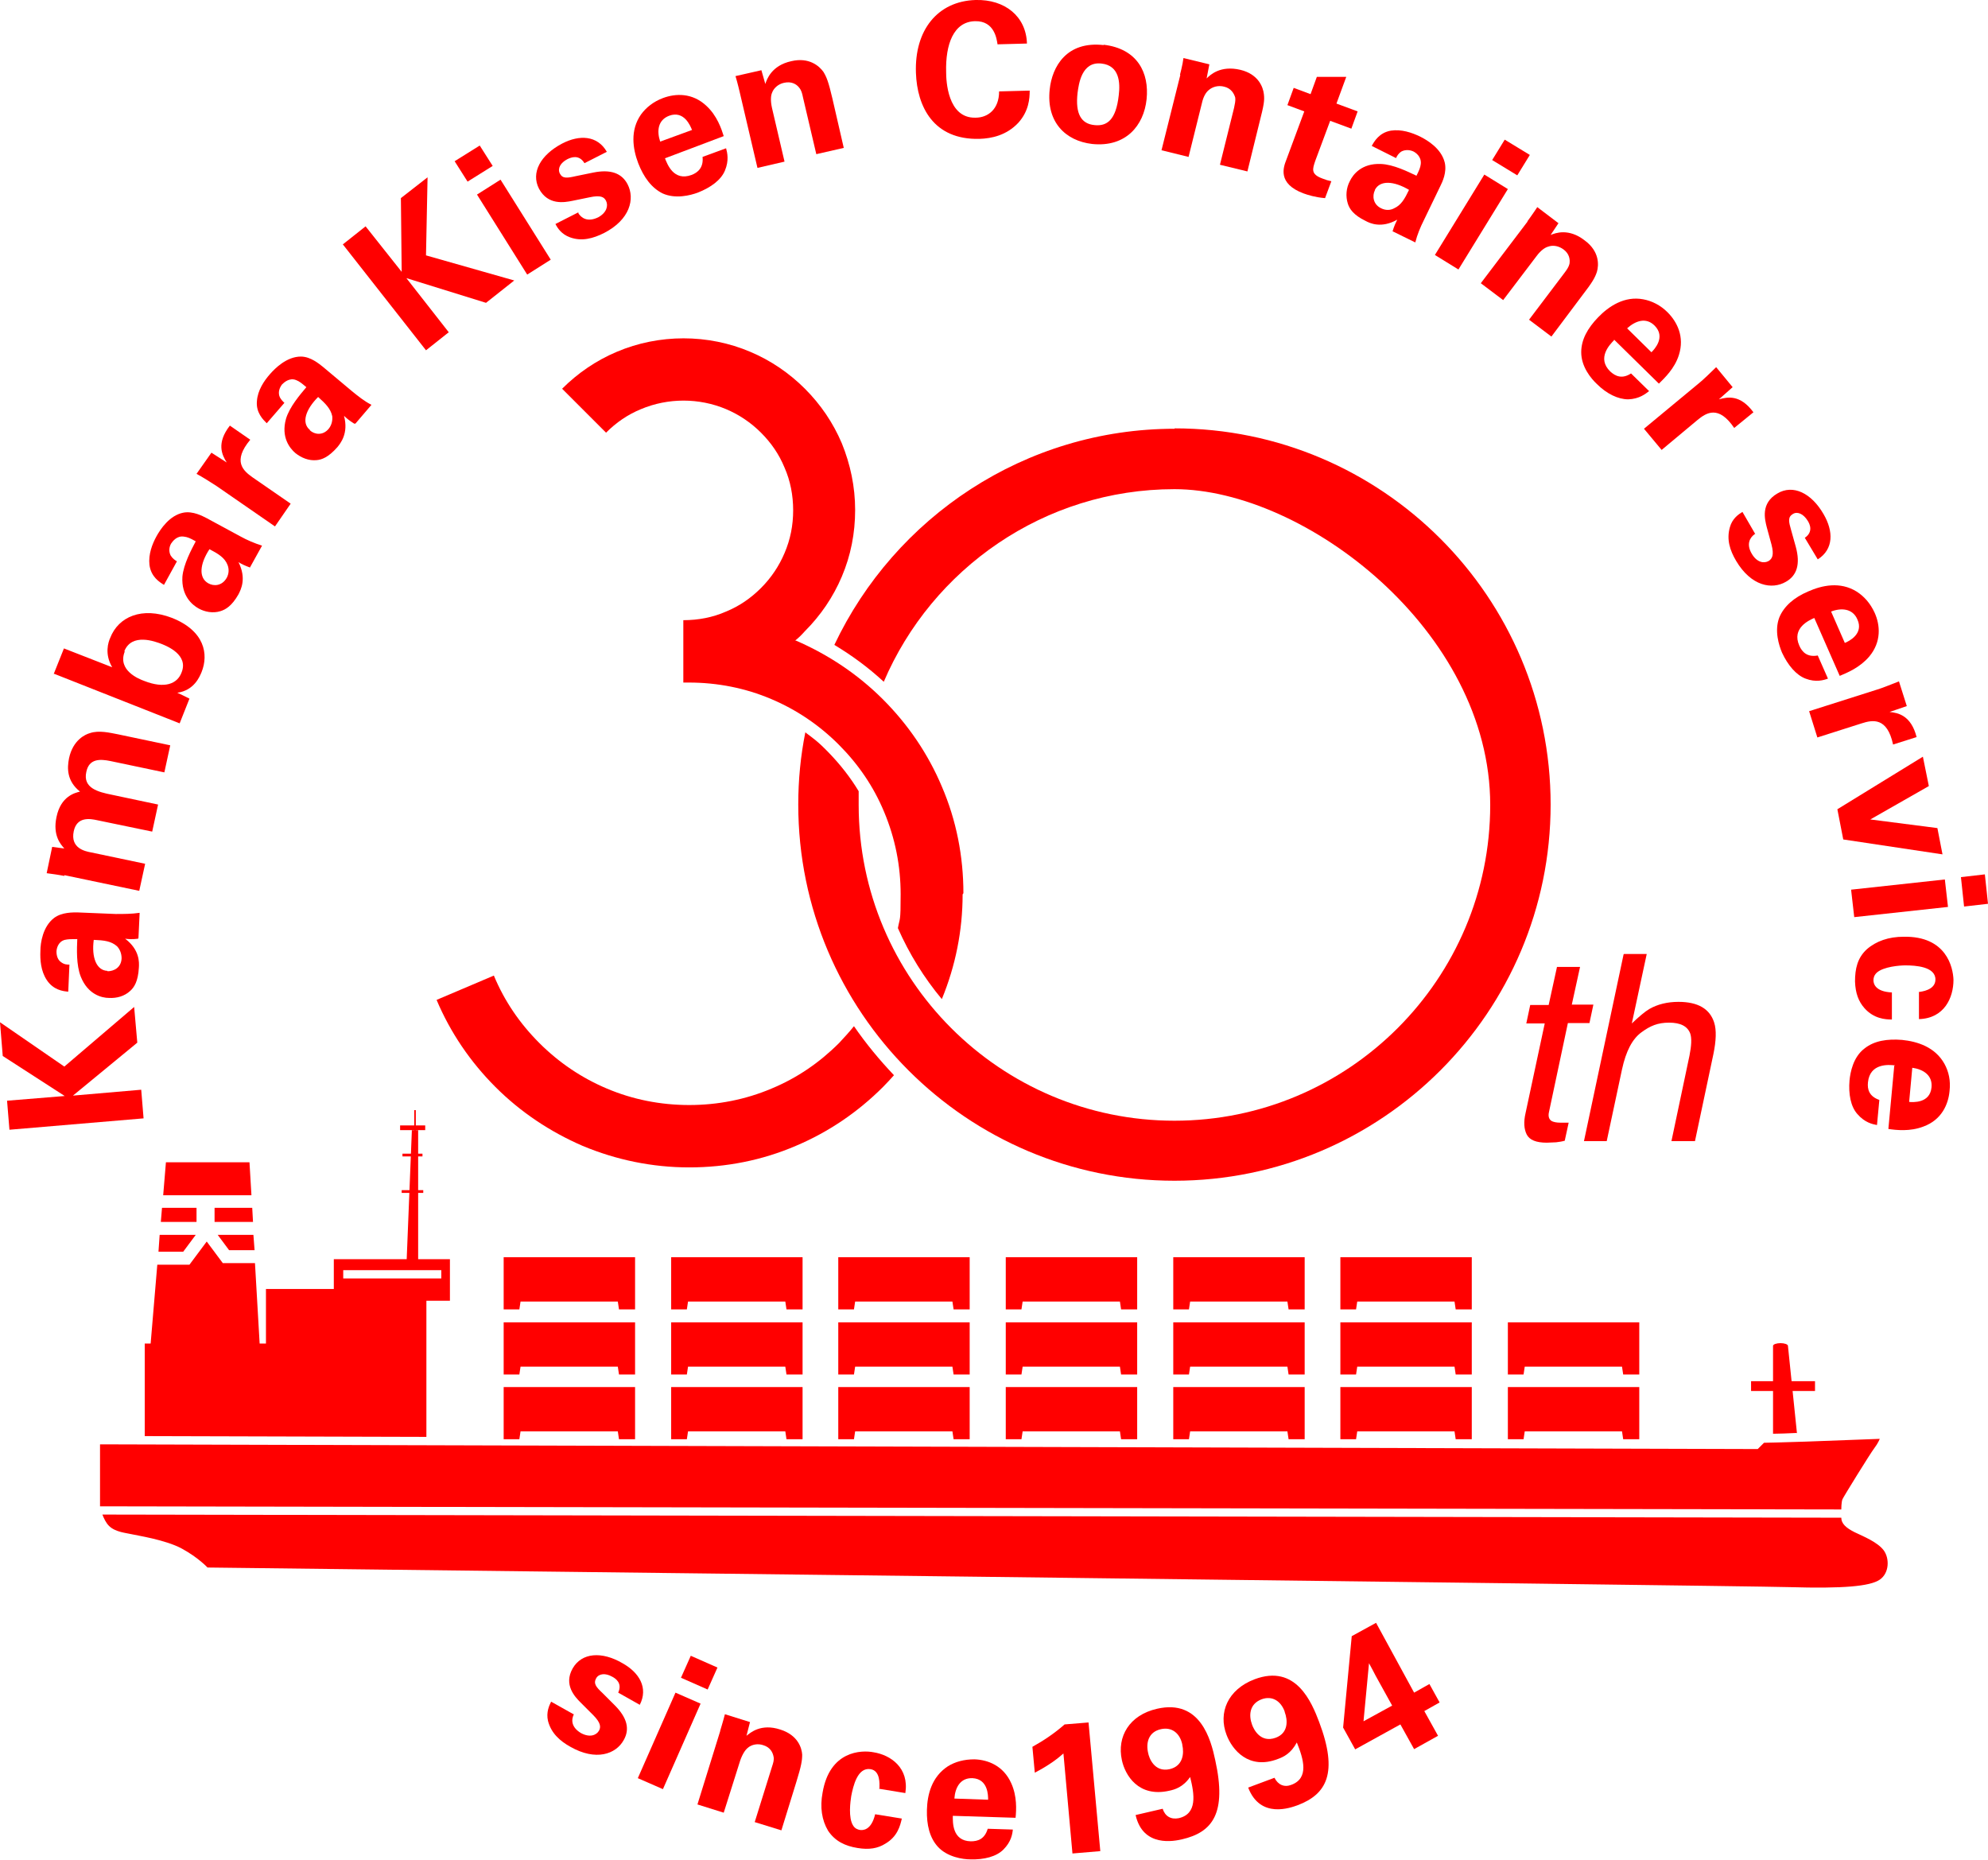 <?xml version="1.0" encoding="UTF-8"?>
<svg xmlns="http://www.w3.org/2000/svg" version="1.1" viewBox="0 0 506.8 474.1">
  <!-- Generator: Adobe Illustrator 29.0.1, SVG Export Plug-In . SVG Version: 2.1.0 Build 192)  -->
  <defs>
    <style>
      .st0 {
        mix-blend-mode: multiply;
        opacity: .3;
      }

      .st0, .st1 {
        fill: red;
      }

      .st2 {
        isolation: isolate;
      }
    </style>
  </defs>
  <g class="st2">
    <g id="_レイヤー_1" data-name="レイヤー_1">
      <g>
        <g>
          <path class="st1" d="M2.4,287.9l-.6-7.3,14.7-1.2-15.8-10.2-.7-8.6,16.4,11.3,17.8-15.2.8,9.1-16.4,13.5,17.4-1.5.6,7.3-34.2,2.9Z"/>
          <path class="st1" d="M35.2,239.3c-1.5.2-2.6.1-3.3,0,3.7,2.8,3.6,6,3.5,7.4-.2,3.5-1.2,5-2.2,5.9-1.5,1.4-3.5,1.9-5.4,1.8-1.9,0-5.4-.9-7.2-5.4-1.2-3-1-7.2-.9-9.6-1.6,0-2.3,0-3.2.2-1.8.5-2.1,2.4-2.1,3,0,1,.3,2.1,1.2,2.7.8.6,1.5.6,2.1.6l-.3,6.9c-1.3-.1-3.8-.4-5.5-3-1.5-2.3-1.7-5.1-1.6-7.4,0-2,.6-6.2,3.5-8.4,2-1.5,4.9-1.4,6-1.4l9.7.4c2,0,4.1,0,6.1-.3l-.3,6.4ZM27.4,247.6c1.6,0,3.5-.9,3.6-3.3,0-1.3-.5-2.4-1.2-3.1-1.5-1.3-3.3-1.5-5.9-1.6-.6,4.5.7,7.8,3.5,7.9Z"/>
          <path class="st1" d="M16.4,223.3c-1.5-.3-3-.5-4.5-.7l1.4-6.7,3.1.4c-.9-1-3-3.3-2-8,1.1-5.4,4.8-6.2,6-6.5-3.4-2.7-3.3-6-2.8-8.5,1-4.7,4.2-6.1,5.3-6.4,2.3-.8,5.1-.1,7.2.3l13.3,2.8-1.5,6.9-13.8-2.9c-2.5-.5-5.4-.7-6.1,2.8-.9,4.1,3,5.1,6.5,5.8l11.8,2.5-1.5,6.9-14-2.9c-1.8-.4-5.2-1-6,2.8-.9,4.3,2.8,5.1,4.4,5.4l13.8,2.9-1.5,6.9-19.1-4Z"/>
          <path class="st1" d="M13.7,171.8l2.6-6.5,12.3,4.8c-2-3.4-1-6.4-.5-7.5,2.1-5.4,8.1-8,15.7-5.1,8.4,3.3,9.4,9.3,7.6,13.8-.5,1.2-1.9,4.7-6.2,5.3.7.3,1.7.8,3.1,1.5l-2.5,6.3-31.9-12.6ZM31.8,166.1c-1.9,4.8,3.6,7,5,7.5,5.1,2,8.4.8,9.5-2.2,1.8-4.5-3.8-6.7-5-7.2-1.8-.7-7.7-2.9-9.6,1.8Z"/>
          <path class="st1" d="M63.8,144.7c-1.4-.5-2.4-1-3-1.4,2.1,4.2.6,7,0,8.2-1.7,3-3.3,3.9-4.6,4.3-1.9.6-4,.2-5.6-.7s-4.4-3.2-4.1-8.1c.3-3.2,2.3-6.9,3.4-9-1.4-.8-2.1-1.1-3-1.2-1.8-.3-2.9,1.2-3.3,1.8-.5.9-.6,2-.1,3,.5.8,1.1,1.2,1.6,1.5l-3.3,6c-1.1-.7-3.3-2-3.7-5.1-.3-2.7.7-5.3,1.8-7.3,1-1.8,3.3-5.3,6.8-6,2.5-.5,5,.9,6,1.4l8.5,4.6c1.8,1,3.7,1.8,5.6,2.4l-3.1,5.6ZM53.1,148.7c1.4.8,3.5.7,4.7-1.4.6-1.1.6-2.3.2-3.3-.7-1.8-2.3-2.8-4.6-4-2.5,3.8-2.8,7.3-.3,8.7Z"/>
          <path class="st1" d="M55.2,123.9c-.9-.6-3.9-2.5-5.1-3.1l3.8-5.4,3.9,2.5c-1.2-1.9-2.7-4.9.8-9.4l5.2,3.6c-4.6,5.5-1.8,7.9.6,9.6l9.7,6.7-4,5.8-14.9-10.3Z"/>
          <path class="st1" d="M90.3,108c-1.3-.8-2.1-1.5-2.6-2,1.2,4.5-.9,7-1.7,8-2.3,2.6-4,3.2-5.3,3.3-2,.2-3.9-.6-5.4-1.8-1.4-1.2-3.7-4-2.4-8.7.9-3.1,3.7-6.3,5.2-8.1-1.2-1-1.8-1.5-2.6-1.8-1.7-.7-3.1.6-3.6,1.1-.6.8-1,1.8-.7,2.9.3.9.9,1.4,1.3,1.8l-4.5,5.2c-.9-.9-2.8-2.7-2.5-5.7.2-2.7,1.8-5.1,3.3-6.8,1.3-1.5,4.3-4.5,7.9-4.5,2.5,0,4.7,1.9,5.6,2.6l7.4,6.2c1.6,1.3,3.2,2.6,5,3.5l-4.1,4.8ZM79,109.7c1.2,1.1,3.3,1.4,4.8-.4.8-1,1-2.2.9-3.2-.4-1.9-1.7-3.2-3.6-4.9-3.2,3.2-4.3,6.6-2.1,8.4Z"/>
          <path class="st1" d="M87.4,62.3l5.8-4.6,9.2,11.6-.2-18.8,6.8-5.3-.4,19.9,22.5,6.4-7.2,5.7-20.3-6.3,10.8,13.8-5.8,4.6-21.2-27Z"/>
          <path class="st1" d="M115.9,41.1l6.4-4,3.3,5.2-6.4,4-3.3-5.2ZM121.6,49.6l6-3.8,12.8,20.4-6,3.8-12.8-20.4Z"/>
          <path class="st1" d="M147.4,54.3c.8,1.3,2.4,2.4,5.1,1.1,2.2-1.2,2.6-3,2-4.2-.5-1-1.4-1.5-4.2-.9l-4.4.9c-2,.4-6.2,1.2-8.5-3.1-2.1-4.1.4-8.6,5.9-11.5,4.4-2.3,9-2.1,11.4,2.1l-5.7,2.9c-1.4-2.3-3.4-1.5-4.4-1-1.7.9-2.5,2.3-1.9,3.6.7,1.4,1.9,1.2,4.1.7l4.4-.9c4.4-.9,7.3.1,8.8,3,1.9,3.7.6,9-6,12.4-2.8,1.4-5.7,2.2-8.7,1.1-2.2-.8-3.2-2.4-3.7-3.4l5.9-3Z"/>
          <path class="st1" d="M169.5,40.3c.6,1.5,2.2,6,6.8,4.3,1.6-.6,3.1-1.9,2.8-4.6l6-2.2c.3,1.1.8,3.1-.3,5.7-1,2.4-3.6,4.3-6.9,5.6-1.9.7-5.7,1.7-9,.2-2.8-1.4-4.8-4.1-6.2-7.7-1.4-3.7-2.1-8.4.7-12.4,1.3-1.8,3.2-3.3,5.6-4.2,3.2-1.2,7.5-1.4,11.1,2,2.7,2.5,3.8,5.8,4.4,7.7l-15.1,5.7ZM176.4,33.1c-.4-1-2-5-5.8-3.6-2.9,1.1-3.2,3.9-2.3,6.6l8.2-3Z"/>
          <path class="st1" d="M188.6,23.6c0,0-.6-2.6-1.1-4.2l6.6-1.5,1,3.5c.4-1.2,1.6-4.7,6.6-5.8,4.6-1.1,7.2,1.3,8.2,2.7.8,1.3,1.3,2.5,2.3,6.8l2.9,12.6-7,1.6-3.4-14.5c-.2-1-.4-1.8-1-2.5-.7-.9-2-1.6-3.8-1.2-1.5.3-2.7,1.4-3.1,2.6-.3.7-.4,2,0,3.8l3.2,13.7-6.9,1.6-4.5-19.2Z"/>
          <path class="st1" d="M254.3,11.3c-.2-1.2-.7-6-5.7-5.9-5.5.1-7.6,5.9-7.4,13,0,2,.3,11.8,7.5,11.6,3.1,0,6-2.1,6-6.7l7.8-.2c0,2-.2,5.2-2.9,8.2-3,3.2-6.8,4-9.9,4.1-11.8.3-15.9-8.3-16.2-16.8C233.1,7.7,239,.3,248.7,0c7.5-.2,12.9,4.2,13.1,11.1l-7.5.2Z"/>
          <path class="st1" d="M281.3,11.4c8.7,1,11.7,7.2,11,13.9-.7,6.7-5.3,12.3-13.9,11.4-6.8-.8-11.7-5.6-10.8-13.9.6-5.8,4.3-12.4,13.8-11.3ZM279.1,31.9c3.1.3,5.4-1.3,6.1-7.6.4-3.2.2-7.6-4.4-8.1-5.1-.6-5.8,5.3-6.1,7.5-.6,5.3.9,7.9,4.4,8.2Z"/>
          <path class="st1" d="M300.8,19.1c0,0,.7-2.6.9-4.3l6.6,1.6-.7,3.6c.9-.9,3.5-3.4,8.6-2.2,4.6,1.1,5.8,4.4,6,6.2.2,1.6,0,2.8-1.1,7.1l-3.1,12.6-7-1.7,3.6-14.5c.2-1,.4-1.8.3-2.6-.3-1.1-1.1-2.4-2.8-2.8-1.5-.4-3,0-4,.9-.6.5-1.3,1.5-1.7,3.3l-3.4,13.7-6.9-1.7,4.8-19.2Z"/>
          <path class="st1" d="M337.7,50.5c-2.4-.2-4.3-.8-5.4-1.2-6.7-2.5-5.1-6.7-4.4-8.5l4.6-12.4-4.3-1.6,1.6-4.4,4.3,1.6,1.6-4.4h7.5s-2.5,6.8-2.5,6.8l5.4,2-1.6,4.4-5.4-2-3.8,10.2c-.7,2.1-1.2,3.4,1.8,4.5,1,.4,1.4.5,2.3.7l-1.6,4.3Z"/>
          <path class="st1" d="M355,59c.4-1.4.9-2.4,1.2-3-4.1,2.3-7,.9-8.1.3-3.1-1.5-4.1-3.1-4.5-4.4-.6-1.9-.4-4,.5-5.7.8-1.7,3-4.6,7.9-4.4,3.2.1,7,2,9.1,3,.7-1.4,1-2.1,1.1-3,.2-1.9-1.3-2.9-1.9-3.2-.9-.4-2-.5-3,0-.8.5-1.2,1.2-1.4,1.7l-6.2-3.1c.6-1.1,1.9-3.4,4.9-3.9,2.7-.4,5.3.5,7.4,1.5,1.8.9,5.4,3,6.3,6.6.6,2.5-.6,5-1.1,6l-4.2,8.7c-.9,1.8-1.7,3.7-2.2,5.7l-5.7-2.8ZM350.5,48.5c-.7,1.4-.5,3.6,1.6,4.6,1.2.6,2.4.5,3.3,0,1.8-.8,2.7-2.4,3.8-4.7-3.9-2.3-7.4-2.5-8.7,0Z"/>
          <path class="st1" d="M378.4,44.5l6,3.7-12.6,20.5-6-3.7,12.6-20.5ZM383.6,35.6l6.4,3.9-3.2,5.2-6.4-3.9,3.2-5.2Z"/>
          <path class="st1" d="M389.4,56.4c0,0,1.6-2.2,2.5-3.6l5.4,4.1-2,3c1.2-.5,4.6-1.8,8.7,1.4,3.8,2.8,3.6,6.3,3.1,8-.5,1.5-1.1,2.6-3.8,6.1l-7.8,10.4-5.7-4.3,9-11.9c.6-.8,1.1-1.5,1.3-2.3.2-1.1,0-2.6-1.5-3.7-1.2-.9-2.7-1.2-4-.7-.7.2-1.8.9-2.9,2.4l-8.5,11.2-5.7-4.3,11.9-15.7Z"/>
          <path class="st1" d="M411.5,86.7c-1.1,1.1-4.5,4.6-1,8,1.3,1.2,3,2,5.3.5l4.6,4.5c-.9.7-2.5,2-5.3,2.1-2.6,0-5.5-1.4-8-3.9-1.5-1.4-4-4.4-4-8.1,0-3.2,1.6-6.1,4.3-8.9,2.7-2.8,6.7-5.5,11.5-4.6,2.2.4,4.4,1.5,6.2,3.3,2.4,2.4,4.4,6.2,2.9,10.9-1.1,3.5-3.7,5.9-5.1,7.3l-11.5-11.3ZM421,89.8c.8-.8,3.7-3.9.8-6.8-2.2-2.2-4.9-1.2-7,.7l6.2,6.1Z"/>
          <path class="st1" d="M433.1,97.7c.9-.7,3.4-3.1,4.4-4.1l4.2,5.1-3.5,3.1c2.2-.6,5.4-1.3,8.8,3.3l-4.9,4c-4-5.9-7.1-3.9-9.4-2l-9.1,7.6-4.5-5.4,14-11.6Z"/>
          <path class="st1" d="M447.4,136.1c-1.3.9-2.3,2.6-.8,5.1,1.3,2.2,3.1,2.5,4.3,1.8.9-.6,1.4-1.5.7-4.2l-1.2-4.4c-.5-2-1.6-6.1,2.7-8.6,4-2.4,8.7-.1,11.8,5.3,2.5,4.3,2.6,8.9-1.5,11.5l-3.3-5.5c2.2-1.5,1.3-3.5.7-4.4-1-1.6-2.5-2.4-3.7-1.7-1.4.8-1.1,2-.5,4.1l1.2,4.3c1.2,4.4.3,7.3-2.5,8.9-3.6,2.1-8.9,1.1-12.7-5.3-1.6-2.7-2.5-5.5-1.6-8.6.6-2.2,2.2-3.3,3.2-3.9l3.3,5.7Z"/>
          <path class="st1" d="M462.6,157.5c-1.4.6-5.9,2.6-3.9,7.1.7,1.6,2,3,4.7,2.5l2.6,5.9c-1.1.4-3.1,1-5.7,0-2.4-.9-4.5-3.4-6-6.6-.8-1.9-2-5.6-.7-9,1.2-2.9,3.8-5.1,7.3-6.6,3.6-1.6,8.2-2.6,12.4,0,1.9,1.2,3.5,3,4.6,5.4,1.4,3.1,1.8,7.4-1.4,11.2-2.4,2.8-5.6,4.1-7.5,4.9l-6.5-14.8ZM470.3,163.9c1-.4,4.9-2.3,3.2-6-1.2-2.8-4.1-3-6.7-2l3.5,8Z"/>
          <path class="st1" d="M478.5,175.8c1.1-.3,4.3-1.6,5.6-2.1l2,6.3-4.4,1.5c2.2.2,5.5.9,6.9,6.4l-6,1.9c-1.5-7-5.2-6.3-8-5.4l-11.3,3.6-2.1-6.7,17.3-5.5Z"/>
          <path class="st1" d="M491.7,200.4l-14.9,8.5,17.1,2.2,1.3,6.7-25.3-3.8-1.5-7.7,21.8-13.4,1.5,7.4Z"/>
          <path class="st1" d="M495.8,224.2l.8,7-23.9,2.6-.8-7,23.9-2.6ZM506,222.9l.8,7.5-6.1.7-.8-7.5,6.1-.7Z"/>
          <path class="st1" d="M489,252.9c.9-.1,4.4-.5,4.4-3.2,0-3.3-5.1-3.6-7.7-3.6-1.3,0-5.6.3-7.3,1.9-.7.7-.8,1.4-.8,1.9,0,.8.4,2.9,4.7,3.1v6.9c-1.7,0-4.6-.2-7-2.9-1.5-1.7-2.3-3.8-2.4-6.8,0-3.2.6-6,3-8.2,2.4-2.1,5.6-3.2,9.4-3.2,10.9-.2,12.6,7.8,12.7,11,0,4.5-2.3,9.8-8.8,10v-6.9Z"/>
          <path class="st1" d="M483.1,271.6c-1.6-.2-6.4-.6-6.9,4.3-.2,1.8.3,3.6,2.9,4.5l-.6,6.4c-1.1-.2-3.1-.6-5-2.8-1.7-1.9-2.3-5.1-2-8.6.2-2,.9-5.9,3.8-8.1,2.5-2,5.8-2.5,9.6-2.2,3.9.4,8.4,1.8,10.8,6.1,1.1,2,1.6,4.3,1.3,6.9-.3,3.4-2,7.4-6.7,9.1-3.4,1.3-6.9.9-8.9.6l1.5-16.1ZM486.6,280.9c1.1.1,5.4.4,5.8-3.7.3-3.1-2.1-4.6-4.9-5l-.8,8.7Z"/>
        </g>
        <g>
          <path class="st1" d="M146.3,437c-.7,1.4-.7,3.3,1.8,4.8,2.2,1.2,3.9.6,4.6-.6.5-.9.5-2-1.5-4l-3.2-3.2c-1.4-1.4-4.4-4.5-2-8.7,2.3-4,7.4-4.4,12.7-1.3,4.3,2.4,6.6,6.3,4.4,10.6l-5.5-3.1c1.1-2.4-.6-3.6-1.6-4.1-1.6-.9-3.3-.8-4,.4-.8,1.4,0,2.3,1.6,3.8l3.1,3.1c3.2,3.2,3.9,6.1,2.3,8.9-2,3.6-7.1,5.4-13.6,1.7-2.7-1.5-4.9-3.5-5.7-6.6-.5-2.2.3-3.9.8-4.9l5.7,3.2Z"/>
          <path class="st1" d="M172.2,431.5l6.4,2.8-9.6,21.8-6.4-2.8,9.6-21.8ZM176.1,422.1l6.8,3-2.5,5.6-6.8-3,2.5-5.6Z"/>
          <path class="st1" d="M183.6,441.2c0,0,.8-2.6,1.2-4.2l6.4,2-.9,3.5c1-.8,3.7-3.2,8.6-1.6,4.5,1.4,5.5,4.7,5.6,6.4,0,1.5-.2,2.8-1.5,7l-3.8,12.3-6.8-2.1,4.4-14.1c.3-.9.6-1.8.4-2.6-.2-1.1-.9-2.4-2.6-2.9-1.4-.5-3-.2-4,.7-.6.5-1.3,1.5-1.9,3.2l-4.2,13.3-6.7-2.1,5.8-18.7Z"/>
          <path class="st1" d="M224.2,455.8c0-.9.3-4.4-2.3-4.8-3.3-.5-4.4,4.3-4.9,6.9-.2,1.3-.8,5.5.5,7.5.5.8,1.2,1,1.7,1.1.7.1,2.9.2,3.9-4l6.8,1.1c-.4,1.8-1.1,4.6-4.2,6.4-1.9,1.2-4.1,1.6-7.1,1.1-3.1-.5-5.7-1.7-7.5-4.4-1.6-2.7-2.1-6-1.4-9.7,1.8-10.7,9.9-10.9,13-10.3,4.4.7,9.1,4,8.1,10.4l-6.7-1.1Z"/>
          <path class="st1" d="M242.9,462.9c0,1.6-.2,6.4,4.6,6.5,1.7,0,3.5-.5,4.3-3.2l6.4.2c-.1,1.1-.4,3.1-2.4,5.1-1.8,1.8-4.9,2.6-8.4,2.5-2,0-5.9-.6-8.3-3.2-2.1-2.3-2.9-5.6-2.8-9.4.1-3.9,1.2-8.4,5.3-11.1,1.9-1.2,4.2-1.8,6.8-1.8,3.4.1,7.4,1.6,9.4,6.1,1.5,3.3,1.3,6.8,1.1,8.8l-16-.5ZM251.9,458.8c0-1.1,0-5.3-4-5.5-3.1-.1-4.4,2.4-4.6,5.2l8.6.3Z"/>
          <path class="st1" d="M263.2,445.3c2.9-1.6,5.7-3.5,8.2-5.7l6.1-.5,3,32.8-7.1.6-2.3-25.5c-1.3,1.2-3.8,3.1-7.3,4.9l-.6-6.5Z"/>
          <path class="st1" d="M296.4,461.1c.6,1.9,2.1,2.8,4.1,2.4,4.8-1.1,4-6.1,2.9-10.5-1.8,2.6-3.9,3.2-5.3,3.5-7.9,1.8-11.3-4-12.1-7.8-1.3-6,1.9-11.5,9-13.1,11-2.5,13.7,7.9,14.8,13.1,3,13.6-.7,18.4-8.5,20.2-1.8.4-9.9,2.2-11.8-6.2l6.9-1.6ZM301.4,444.7c-.6-2.8-2.6-4.5-5.4-3.9-3.3.7-3.9,3.6-3.3,6.1.2,1.1,1.5,5,5.5,4.1,3.4-.8,3.7-4,3.2-6.2Z"/>
          <path class="st1" d="M324.9,453.2c.9,1.8,2.5,2.5,4.3,1.8,4.6-1.7,3.1-6.6,1.4-10.8-1.5,2.8-3.4,3.7-4.8,4.2-7.5,2.9-11.7-2.4-13.1-6.1-2.2-5.7.3-11.6,7.1-14.2,10.6-4,14.6,5.9,16.5,10.9,4.9,13,1.9,18.4-5.5,21.2-1.7.6-9.5,3.6-12.6-4.5l6.7-2.5ZM327.5,436.3c-1-2.7-3.2-4.1-5.9-3.1-3.1,1.2-3.3,4.1-2.4,6.5.4,1.1,2.1,4.7,6,3.3,3.3-1.2,3.1-4.5,2.3-6.6Z"/>
          <path class="st1" d="M345.5,446l-3.1-5.6,2.2-23.3,6.2-3.4,9.7,17.8,3.9-2.2,2.6,4.7-3.9,2.2,3.5,6.3-6.1,3.4-3.5-6.3-11.6,6.4ZM347.6,438.8l7.3-4-4.2-7.6c-.2-.4-1.3-2.5-1.7-3.2l-1.4,14.8Z"/>
        </g>
        <g>
          <path class="st1" d="M396.9,246.5h5.9l-2.1,9.6h5.5l-1,4.7h-5.5l-4.8,22.6c-.3,1.2,0,2,.7,2.4.4.2,1.1.4,2.2.4s.6,0,.9,0,.7,0,1.2,0l-1,4.6c-.7.2-1.4.3-2.2.4-.7,0-1.5.1-2.4.1-2.7,0-4.4-.7-5.1-2.1-.7-1.4-.8-3.2-.3-5.4l4.9-22.9h-4.7l1-4.7h4.7l2.1-9.6Z"/>
          <path class="st1" d="M414,243.2h5.8l-3.8,17.7c1.8-1.7,3.3-3,4.5-3.7,2.1-1.2,4.6-1.8,7.4-1.8,5,0,8,1.8,9.1,5.3.6,1.9.5,4.6-.2,8l-4.7,22.2h-6l4.6-21.8c.5-2.5.6-4.4.2-5.6-.7-1.9-2.5-2.8-5.4-2.8s-4.8.8-7.1,2.5c-2.3,1.7-3.9,4.8-4.9,9.4l-3.9,18.3h-5.8l10.1-47.6Z"/>
        </g>
        <g>
          <path class="st1" d="M299.5,109.3c-38.3,0-71.4,22.6-86.8,55.1,4.5,2.7,8.7,5.8,12.6,9.4,12.3-28.8,40.9-49.1,74.1-49.1s80.5,36.1,80.5,80.5-36.1,80.5-80.5,80.5-80.5-36.1-80.5-80.5,0-2.3,0-3.5c-2.1-3.5-4.7-6.8-7.6-9.8s-3.9-3.6-6-5.2c-1.2,6-1.8,12.1-1.8,18.4,0,52.9,43,95.9,95.9,95.9s95.9-43,95.9-95.9-43-95.9-95.9-95.9Z"/>
          <g>
            <path class="st1" d="M213.9,265.9c-5,5-10.7,8.9-17.2,11.6-6.6,2.8-13.7,4.2-21,4.2s-14.4-1.4-21-4.2c-6.4-2.7-12.2-6.6-17.2-11.6-5-5-8.9-10.7-11.6-17.2l-14.6,6.2c3.5,8.3,8.6,15.8,15,22.2,6.4,6.4,13.9,11.4,22.2,15,8.6,3.6,17.8,5.5,27.2,5.5s18.6-1.8,27.2-5.5c8.3-3.5,15.8-8.6,22.2-15,1-1,1.9-2,2.8-3-3.7-3.9-7.1-8-10.2-12.5-1.2,1.5-2.5,2.9-3.8,4.3Z"/>
            <path class="st1" d="M245.6,227.7c0-9.4-1.8-18.6-5.5-27.2-3.5-8.3-8.6-15.8-15-22.2-6.4-6.4-13.9-11.4-22.2-15,0,0-.1,0-.2,0,.9-.7,1.7-1.5,2.5-2.4,4-4,7.2-8.7,9.4-13.9,2.3-5.4,3.4-11.1,3.4-17s-1.2-11.6-3.4-17c-2.2-5.2-5.4-9.9-9.4-13.9-4-4-8.7-7.2-13.9-9.4-10.8-4.6-23.3-4.6-34.1,0-5.2,2.2-9.9,5.4-13.9,9.4l11.2,11.2c2.6-2.6,5.5-4.6,8.9-6,6.9-2.9,14.8-2.9,21.7,0,3.3,1.4,6.3,3.4,8.9,6,2.6,2.6,4.6,5.5,6,8.9,1.5,3.4,2.2,7.1,2.2,10.9s-.7,7.4-2.2,10.9c-1.4,3.3-3.4,6.3-6,8.9-2.6,2.6-5.5,4.6-8.9,6-3.4,1.5-7.1,2.2-10.9,2.2v15.9h1.4c7.3,0,14.4,1.4,21,4.2,6.4,2.7,12.2,6.6,17.2,11.6s8.9,10.7,11.6,17.2c2.8,6.7,4.2,13.7,4.2,21s-.2,5.8-.7,8.6c2.9,6.6,6.7,12.7,11.2,18.1,3.5-8.5,5.3-17.5,5.3-26.7Z"/>
          </g>
        </g>
        <g>
          <g>
            <path class="st1" d="M157.9,333.8h4v-13.3h-33.5v13.3h4l.3-2h24.8l.3,2Z"/>
            <path class="st1" d="M157.9,350.4h4v-13.3h-33.5v13.3h4l.3-2h24.8l.3,2Z"/>
            <path class="st1" d="M157.9,366.9h4v-13.3h-33.5v13.3h4l.3-2h24.8l.3,2Z"/>
            <path class="st1" d="M200.6,333.8h4v-13.3h-33.5v13.3h4l.3-2h24.8l.3,2Z"/>
            <path class="st1" d="M200.6,350.4h4v-13.3h-33.5v13.3h4l.3-2h24.8l.3,2Z"/>
            <path class="st1" d="M200.6,366.9h4v-13.3h-33.5v13.3h4l.3-2h24.8l.3,2Z"/>
            <path class="st1" d="M243.2,333.8h4v-13.3h-33.5v13.3h4l.3-2h24.8l.3,2Z"/>
            <path class="st1" d="M243.2,350.4h4v-13.3h-33.5v13.3h4l.3-2h24.8l.3,2Z"/>
            <path class="st1" d="M243.2,366.9h4v-13.3h-33.5v13.3h4l.3-2h24.8l.3,2Z"/>
            <path class="st1" d="M285.9,333.8h4v-13.3h-33.5v13.3h4l.3-2h24.8l.3,2Z"/>
            <path class="st1" d="M285.9,350.4h4v-13.3h-33.5v13.3h4l.3-2h24.8l.3,2Z"/>
            <path class="st1" d="M285.9,366.9h4v-13.3h-33.5v13.3h4l.3-2h24.8l.3,2Z"/>
            <path class="st1" d="M328.6,333.8h4v-13.3h-33.5v13.3h4l.3-2h24.8l.3,2Z"/>
            <path class="st1" d="M328.6,350.4h4v-13.3h-33.5v13.3h4l.3-2h24.8l.3,2Z"/>
            <path class="st1" d="M328.6,366.9h4v-13.3h-33.5v13.3h4l.3-2h24.8l.3,2Z"/>
            <path class="st1" d="M371.2,333.8h4v-13.3h-33.5v13.3h4l.3-2h24.8l.3,2Z"/>
            <path class="st1" d="M371.2,350.4h4v-13.3h-33.5v13.3h4l.3-2h24.8l.3,2Z"/>
            <path class="st1" d="M371.2,366.9h4v-13.3h-33.5v13.3h4l.3-2h24.8l.3,2Z"/>
            <path class="st1" d="M413.9,350.4h4v-13.3h-33.5v13.3h4l.3-2h24.8l.3,2Z"/>
            <path class="st1" d="M413.9,366.9h4v-13.3h-33.5v13.3h4l.3-2h24.8l.3,2Z"/>
          </g>
          <path class="st1" d="M25.5,368.2v15.8l443.9.8s0-1.9.3-2.6,7.1-11.7,8.1-13c1-1.3,1.4-2.4,1.4-2.4,0,0-13.2.5-18.7.7-5.5.2-10.8.3-10.8.3l-1.6,1.6-422.6-1.2Z"/>
          <path class="st1" d="M472.8,390.6c-2.2-1.1-3.4-2.2-3.4-3.7h0l-443.3-.8c.4,1,.9,2.1,1.7,2.9,1.6,1.6,4.5,1.8,5.7,2.1,1.2.3,8.7,1.4,12.9,3.7,4.2,2.3,6.5,4.8,6.5,4.8,0,0,389.5,4.6,403.3,5,13.7.4,20.5-.2,23-1.9,2.5-1.7,2.5-5.5,1-7.5-1.6-2.1-5.1-3.5-7.4-4.6Z"/>
          <g>
            <g>
              <polygon class="st1" points="64.1 304.7 63.6 296.3 42.3 296.3 41.6 304.7 64.1 304.7"/>
              <polygon class="st1" points="64.9 318.7 64.6 314.8 55.5 314.8 58.4 318.7 64.9 318.7"/>
              <polygon class="st1" points="54.7 311.5 64.5 311.5 64.3 307.9 54.7 307.9 54.7 311.5"/>
              <polygon class="st1" points="50.1 307.9 41.3 307.9 41 311.5 50.1 311.5 50.1 307.9"/>
              <polygon class="st1" points="56.8 322 52.7 316.5 48.3 322.4 40.1 322.4 38.1 346.1 66.4 346.1 65 322 56.8 322"/>
              <polygon class="st1" points="46.7 319.1 49.9 314.8 40.7 314.8 40.4 319.1 46.7 319.1"/>
            </g>
            <g>
              <rect class="st1" x="105.6" y="283" width=".4" height="11"/>
              <polygon class="st1" points="106.6 323 103.6 323 105 288.1 106.6 288.1 106.6 323"/>
              <rect class="st1" x="102.4" y="303.4" width="5.5" height=".7"/>
              <rect class="st1" x="102.6" y="294.1" width="5.1" height=".7"/>
              <rect class="st1" x="102" y="286.9" width="6.4" height="1.2"/>
              <path class="st1" d="M108.7,366.3v-34.7h6v-10.6h-29.6v7.6h-17.3v13.9h-30.9v23.6l71.8.2ZM87.5,323.8h25v2.1h-25v-2.1Z"/>
            </g>
          </g>
          <g>
            <polygon class="st0" points="452.1 353.7 452.1 354.3 457.1 354.3 457 353.7 452.1 353.7"/>
            <rect class="st1" x="446.4" y="352.1" width="16.3" height="2.5"/>
            <path class="st1" d="M458.1,365.4l-2.3-22.3c0-.4-.9-.7-1.9-.7s-1.9.3-1.9.7v22.4c1.6,0,3.7-.1,6-.2Z"/>
          </g>
        </g>
      </g>
    </g>
  </g>
</svg>